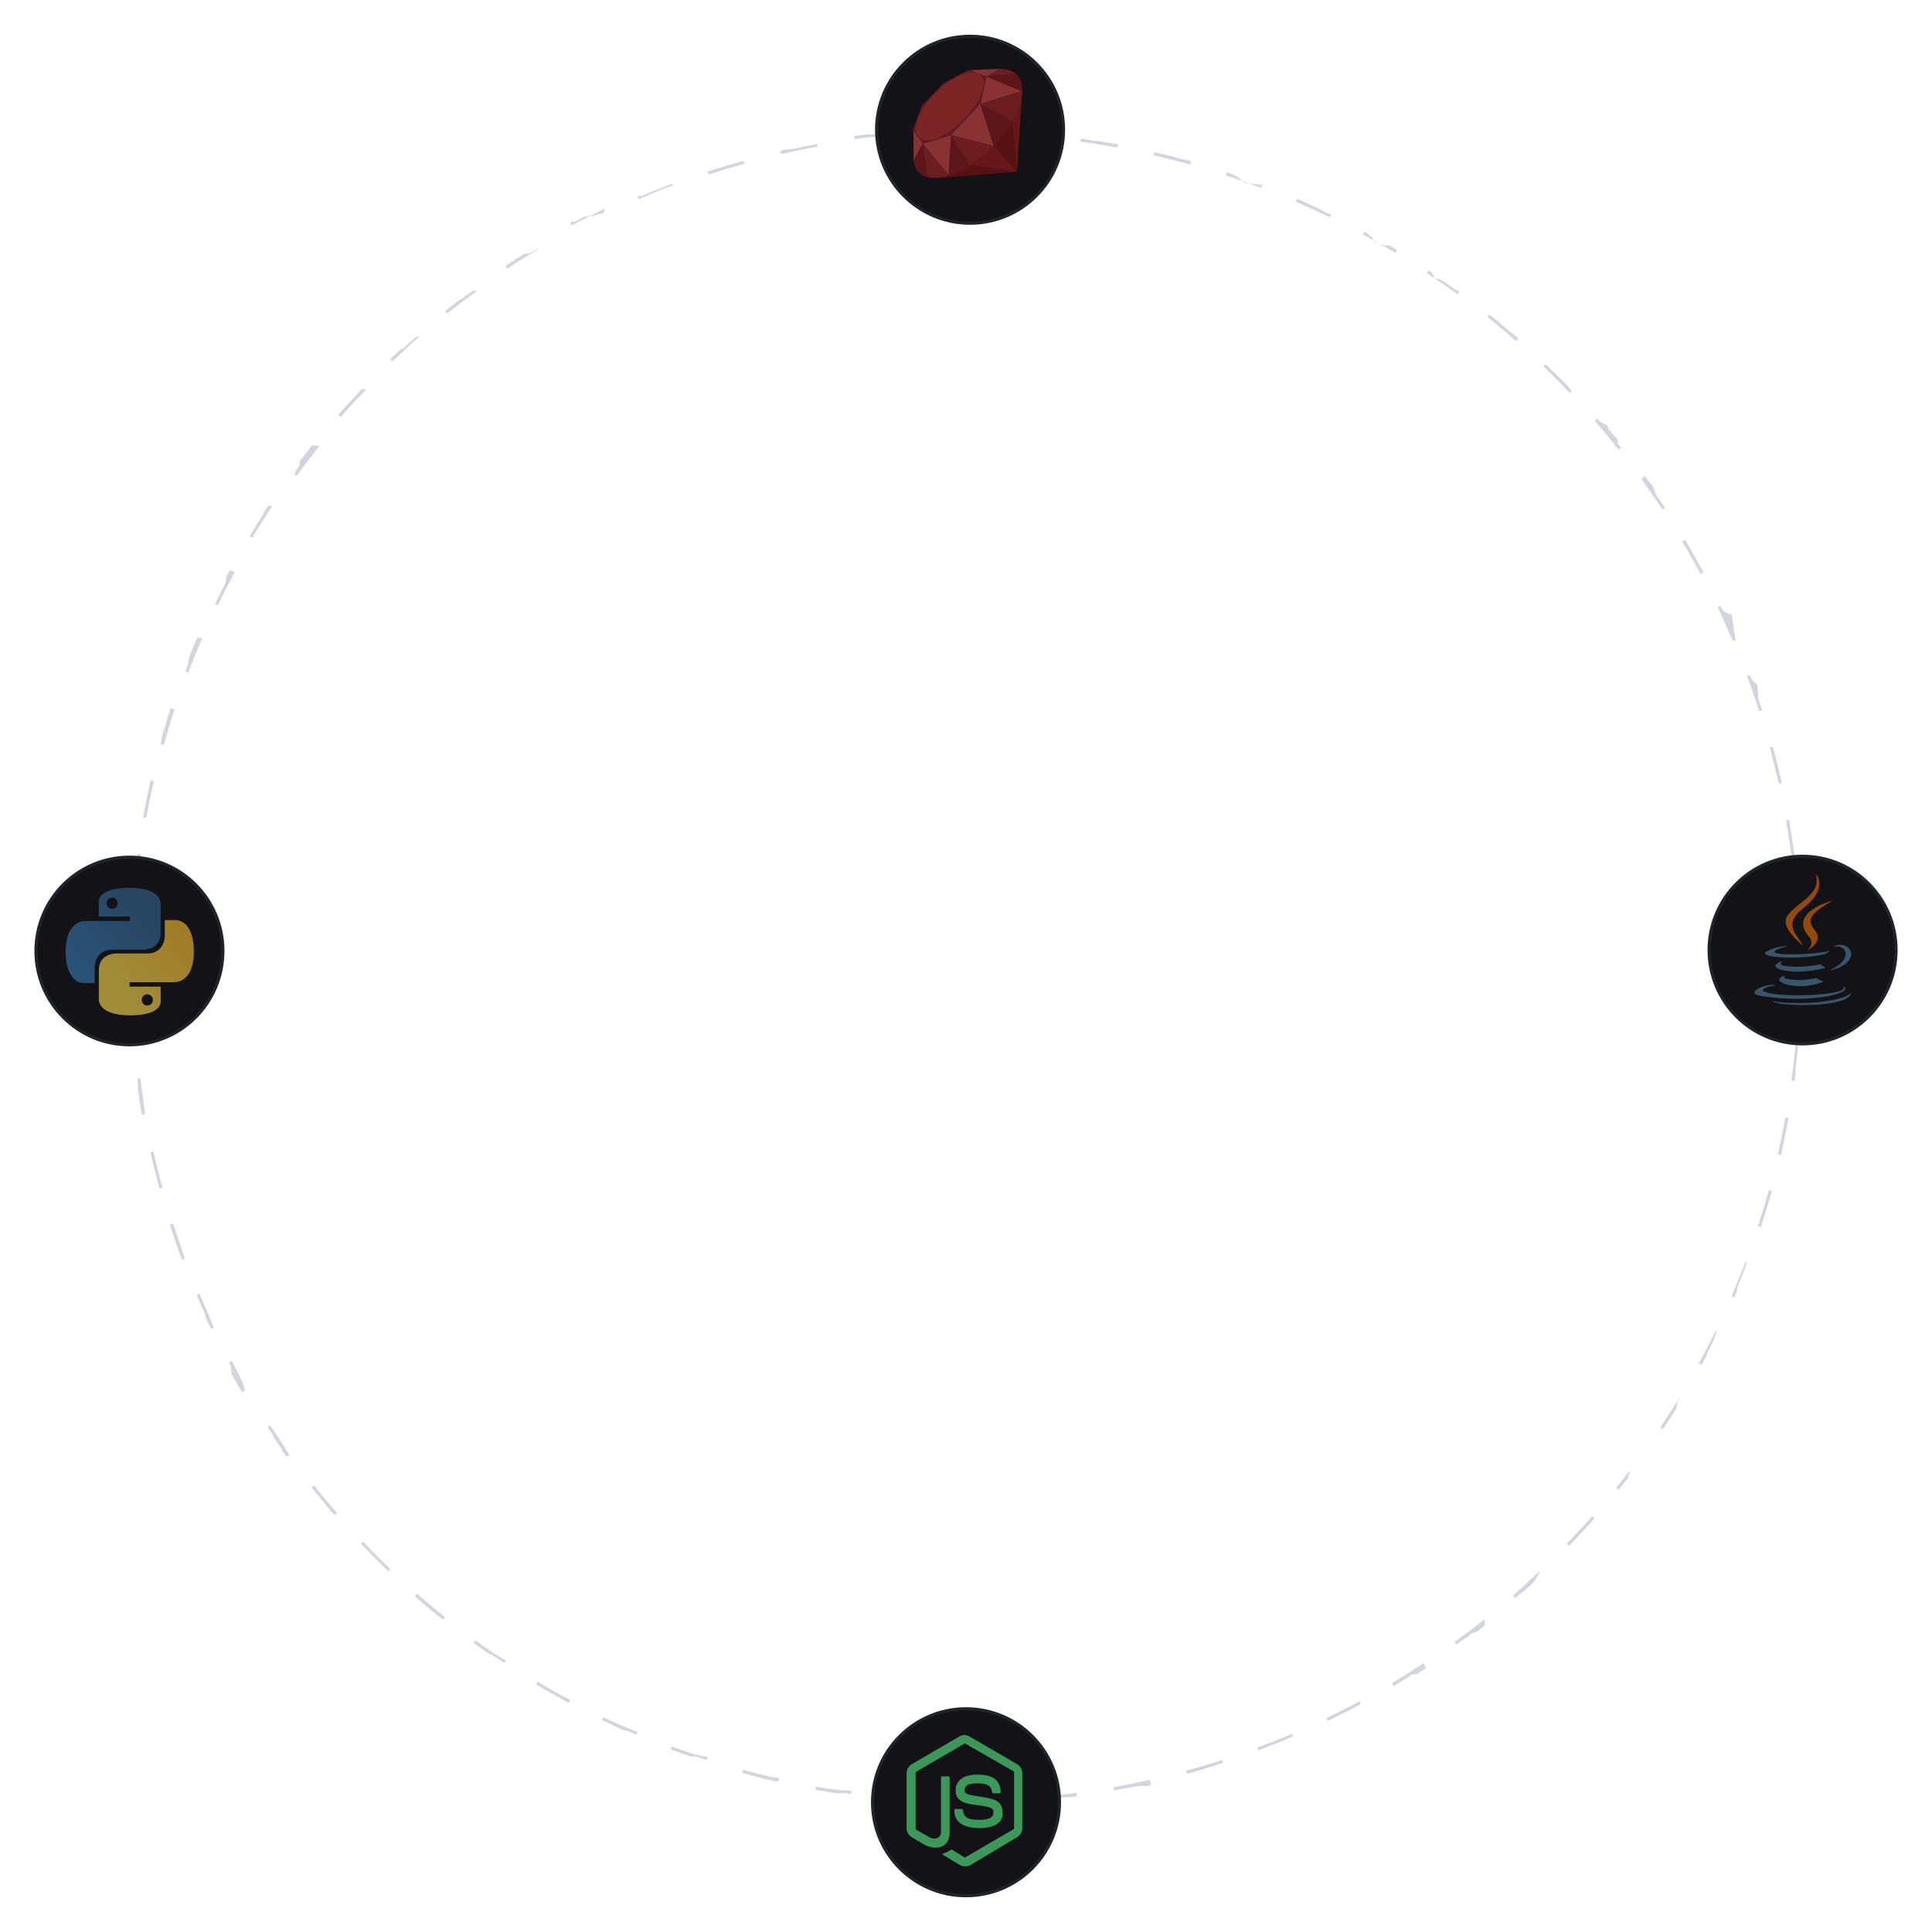 <svg width="618" height="618" viewBox="0 0 618 618" fill="none" xmlns="http://www.w3.org/2000/svg">
<path opacity="0.75" d="M309 41.8H299.6C298.9 41.8 298.2 41.9 297.6 41.9V42.9C301.6 42.7 305.6 42.6 309.6 42.6V41.8H309V41.8ZM285 42.9C284.6 42.9 284.3 43 283.9 43H277.2C275.9 43.2 274.6 43.3 273.3 43.5L273.4 44.5C277.3 44 281.3 43.5 285.3 43.2L285 42.9V42.9ZM261.3 46.1C258.7 46.6 256.2 47.1 253.6 47.6H253.3C253.2 47.6 253 47.7 252.9 47.7H252.5C252.3 47.7 252.1 47.8 251.9 47.8H251.6C250.9 47.9 250.2 48.1 249.6 48.3L249.8 49.3C253.7 48.4 257.6 47.6 261.5 46.9L261.3 46.1V46.1ZM237.9 51.4C234.1 52.5 230.2 53.6 226.5 54.8H226.4L226.7 55.8C230.5 54.6 234.3 53.4 238.2 52.4L237.9 51.4ZM215 58.8C212 59.9 208.9 61.1 205.9 62.4C205.7 62.5 205.4 62.6 205.2 62.7H204.5C204.4 62.7 204.4 62.8 204.3 62.8H203.9L204.3 63.7C207.9 62.1 211.7 60.6 215.4 59.2L215 58.8V58.8ZM193 68.2C193 68.2 192.9 68.3 193 68.2C192.9 68.2 192.9 68.2 192.9 68.3H192.4C192.2 68.4 192.1 68.4 191.9 68.5H191.3C191.1 68.6 190.8 68.7 190.6 68.9H190C189.9 69 189.8 69 189.6 69.1H188C187.9 69.2 187.7 69.2 187.6 69.3H187C186 69.8 185 70.3 184 70.9H183.5C183.4 70.9 183.4 71 183.3 71H182.7C182.6 71.1 182.5 71.1 182.4 71.2L182.9 72.1C186.4 70.2 190 68.4 193.5 66.7L193 68.2ZM171.9 79.6C171 80.1 170.2 80.6 169.3 81.1H168.5C168.4 81.1 168.4 81.2 168.3 81.2H167.7C167.7 81.2 167.6 81.2 167.6 81.3C165.6 82.5 163.6 83.8 161.7 85.1L162.3 85.9C165.6 83.7 169 81.6 172.4 79.5L171.9 79.6V79.6ZM151.8 92.8C151.6 93 151.4 93.1 151.1 93.3H150.8L150.7 93.4C149.7 94.1 148.7 94.9 147.7 95.6C147.7 95.6 147.6 95.6 147.6 95.7L147.5 95.8L147.4 95.9H147C145.4 97.1 143.9 98.3 142.4 99.5L143 100.3C146.1 97.8 149.3 95.4 152.5 93.1L151.8 92.8V92.8ZM133.1 107.8C131.7 109 130.3 110.2 129 111.5L128.9 111.6H128.3L128.2 111.7L128.1 111.8C127 112.8 125.9 113.9 124.8 114.9L125.5 115.6C128.4 112.9 131.3 110.1 134.3 107.5L133.1 107.8V107.8ZM115.7 124.4C115.6 124.5 115.6 124.5 115.7 124.4C115.6 124.5 115.6 124.5 115.6 124.6L108.7 132.1C108.7 132.2 108.6 132.2 108.6 132.2C108.5 132.4 108.3 132.5 108.2 132.7L109 133.4C111.6 130.4 114.3 127.4 117.1 124.6L115.7 124.4V124.4ZM99.9 142.4C98.6 144 97.4 145.6 96.1 147.2L96 147.3L95.9 147.4L95.8 147.5V148.9C95.7 149.1 95.5 149.2 95.4 149.4L95.3 149.5V149.7L95.2 149.8L95.1 149.9C94.9 150.1 94.7 150.4 94.6 150.6V150.9C94.4 151.1 94.3 151.4 94.1 151.6L94.9 152.2C97.2 149 99.7 145.8 102.2 142.7L99.9 142.4V142.4ZM85.8 161.8L84.6 163.6C84.5 163.7 84.5 163.8 84.4 163.9C84.4 163.9 84.4 164 84.3 164V164.3L79.8 171.5L80.7 172C82.7 168.6 84.9 165.2 87.1 161.9L85.8 161.8V161.8ZM73.5 182.4C73.1 183.2 72.7 183.9 72.3 184.7V185.5C72.3 185.5 72.3 185.6 72.2 185.6V186.4C71 188.7 69.9 190.9 68.8 193.2L69.7 193.6C71.4 190 73.3 186.4 75.1 183L73.5 182.4V182.4ZM63 204C63 204 63 204.1 63 204V204.2C62.1 206.2 61.3 208.2 60.5 210.2V210.5C60.4 210.6 60.4 210.8 60.4 210.9V211.4C60.3 211.5 60.3 211.7 60.2 211.8V212.3C59.9 213.1 59.6 213.9 59.3 214.8L60.2 215.2C61.6 211.5 63.1 207.8 64.7 204.1L63 204ZM54.6 226.5C53.5 229.7 52.6 233 51.6 236.3V237.4C51.5 237.6 51.5 237.8 51.4 238L52.4 238.3C53.5 234.5 54.6 230.6 55.8 226.9L54.6 226.5V226.5ZM48.2 249.6C47.3 253.5 46.5 257.4 45.8 261.4L46.8 261.6C47.5 257.7 48.3 253.8 49.2 249.9L48.2 249.6V249.6ZM43.9 273.2C43.8 274.2 43.6 275.2 43.5 276.3V277.5C43.5 277.7 43.5 277.9 43.4 278V278.2C43.4 278.4 43.3 278.7 43.3 278.9C43.3 279.1 43.3 279.3 43.2 279.5V281.6C43.1 282.8 43 283.9 42.9 285.1L43.9 285.2C44.3 281.2 44.7 277.2 45.2 273.3L43.9 273.2V273.2ZM41.8 297.1C41.7 300 41.6 303 41.5 305.9V309.1H42.5C42.5 305.1 42.6 301.1 42.8 297.1H41.8ZM42.8 321.1H41.8C41.8 321.6 41.8 322.1 41.9 322.5V326.3C42 328.5 42.2 330.7 42.4 332.9L43.4 332.8C43.2 329 43 325 42.8 321.1ZM44.9 344.9L43.9 345C44 345.6 44.1 346.1 44.1 346.7V348.5C44.5 351.2 44.9 353.9 45.4 356.6L46.4 356.4C46 352.8 45.4 348.8 44.9 344.9V344.9ZM49.1 368.4L48.1 368.6C49 372.5 50 376.4 51 380.2L52 379.9C50.9 376.2 50 372.3 49.1 368.4ZM55.4 391.4L54.4 391.7V392C55.6 395.7 56.9 399.4 58.2 403L59.1 402.6C58 399 56.6 395.2 55.4 391.4V391.4ZM63.8 413.8L62.9 414.2C63.8 416.3 64.7 418.5 65.7 420.6V421.3C65.8 421.4 65.8 421.6 65.9 421.7V421.8C66.4 422.9 66.9 424 67.5 425.1L68.4 424.7C67 421.1 65.4 417.5 63.8 413.8ZM74.2 435.4L73.3 435.9C73.4 436.2 73.6 436.4 73.7 436.7V437.1C73.8 437.2 73.8 437.3 73.9 437.5V438.3C73.9 438.4 74 438.4 74 438.5V439.4C75.1 441.4 76.3 443.4 77.4 445.3L78.3 444.8C78 442.4 76 438.9 74.2 435.4V435.4ZM86.4 455.9L85.6 456.5C86.2 457.4 86.8 458.3 87.4 459.1V459.6L87.5 459.7C88.4 461 89.2 462.2 90.1 463.5C90.1 463.5 90.1 463.6 90.2 463.6V464C90.7 464.7 91.2 465.4 91.7 466L92.5 465.4C90.9 462.5 88.6 459.2 86.4 455.9V455.9ZM100.5 475.2L99.7 475.8C101.3 477.8 103 479.9 104.7 481.9C104.9 482.1 105 482.3 105.2 482.4L105.3 482.5L105.4 482.6V482.8C105.9 483.4 106.5 484.1 107 484.7L107.8 484C105.5 481.4 102.9 478.3 100.5 475.2V475.2ZM116.2 493.2L115.5 493.9L115.6 494L115.7 494.1L115.8 494.2L115.9 494.3L116 494.4L116.1 494.5L116.2 494.6L116.3 494.7L116.4 494.8L116.5 494.9C119 497.5 121.6 500.1 124.2 502.6L124.9 501.9C121.8 499 118.9 496.1 116.2 493.2V493.2ZM133.4 509.8L132.7 510.6C135.1 512.7 137.5 514.8 140 516.8L140.1 516.9L140.2 517H140.4C140.8 517.4 141.3 517.7 141.7 518.1L142.3 517.3C139.5 515 136.4 512.4 133.4 509.8V509.8ZM152.1 524.7L151.5 525.5C153.2 526.8 155 528 156.7 529.2H157.2C158.5 530.1 159.9 531 161.2 531.9L161.8 531.1C158.6 529.4 155.3 527.1 152.1 524.7V524.7ZM172 537.9L171.5 538.8C174.9 540.9 178.4 542.8 181.9 544.7L182.4 543.8C178.9 542 175.4 540 172 537.9ZM193 549.3L192.6 550.2C195 551.4 197.4 552.5 199.8 553.6H200.5C200.7 553.7 200.8 553.7 201 553.8C201.9 554.2 202.7 554.5 203.6 554.9L204 554C200.3 552.7 196.6 551 193 549.3V549.3ZM215 558.7L214.6 559.6C216.5 560.3 218.4 561 220.4 561.7H220.7C220.9 561.8 221 561.8 221.2 561.9H222.8C223.9 562.3 224.9 562.6 226 563L226.3 562C222.5 561.5 218.7 560.1 215 558.7V558.7ZM237.7 566.1L237.4 567.1C240.7 568 244 568.9 247.4 569.7H247.7C247.9 569.7 248.1 569.8 248.2 569.8H249L249.2 568.8C245.4 568.2 241.5 567.2 237.7 566.1ZM261 571.5L260.8 572.5C262.7 572.8 264.6 573.2 266.5 573.5H266.8C266.9 573.5 267.1 573.5 267.2 573.6H270.5C271.1 573.7 271.6 573.8 272.2 573.8L272.3 572.8C268.9 572.8 264.9 572.2 261 571.5V571.5ZM284.7 574.7L284.6 575.7C286.3 575.9 288 576 289.7 576.1H291.4C293.1 576.2 294.8 576.3 296.6 576.4V575.4C292.7 575.3 288.7 575.1 284.7 574.7V574.7ZM320.5 575.5C316.7 575.7 312.8 575.7 309 575.7H308.6V576.7H312.7C315.3 576.7 317.9 576.6 320.6 576.5L320.5 575.5ZM344.4 573.5C340.5 574 336.5 574.5 332.5 574.8L332.6 575.8C335.5 575.5 338.4 575.2 341.2 574.9H342.3C342.4 574.9 342.6 574.9 342.7 574.8H342.8C343.3 574.7 343.8 574.7 344.4 574.6V573.5V573.5ZM367.9 569.3C364 570.2 360.1 571 356.2 571.7L356.4 572.7C358.7 572.3 360.9 571.9 363.2 571.4H363.4C363.6 571.4 363.8 571.3 364 571.3H367.1C367.3 571.3 367.4 571.2 367.6 571.2H367.8C367.9 571.2 368 571.2 368.1 571.1L367.9 569.3V569.3ZM390.9 563C387.1 564.2 383.3 565.4 379.4 566.4L379.7 567.4C383.5 566.4 387.3 565.2 391 564H391.1L390.9 563V563ZM413.3 554.6C409.6 556.2 405.9 557.6 402.2 559L402.5 559.9C406.3 558.5 410 557 413.6 555.4L413.3 554.6ZM434.9 544.2C431.4 546.1 427.8 547.9 424.2 549.6L424.6 550.5C428.2 548.8 431.8 547 435.3 545.1L434.9 544.2ZM455.4 532C452.1 534.2 448.7 536.3 445.3 538.4L445.8 539.3C447.8 538.1 449.8 536.9 451.8 535.6H452.6C452.7 535.6 452.7 535.5 452.8 535.5H453.2C453.2 535.5 453.3 535.5 453.3 535.4C454.2 534.8 455.2 534.2 456.1 533.6L455.4 532V532ZM474.8 518C471.7 520.5 468.5 522.9 465.3 525.2L465.9 526C466.8 525.3 467.8 524.6 468.7 524H469C469.2 523.9 469.3 523.8 469.5 523.6L469.6 523.5L469.7 523.4L469.8 523.3L469.9 523.2L470 523.1L470.1 523L470.2 522.9C470.4 522.8 470.6 522.6 470.8 522.5L470.9 522.4L471 522.3L471.1 522.2H471.7L471.8 522.1C471.9 522.1 471.9 522 472 522H472.4C473.3 521.3 474.2 520.6 475 519.9L474.8 518V518ZM492.8 502.3C489.9 505 487 507.7 484 510.4L484.7 511.2C485 511 485.3 510.7 485.5 510.5L485.6 510.4L485.7 510.3L485.8 510.2L485.9 510.1L486 510C486.1 509.9 486.3 509.8 486.4 509.6H486.6L486.7 509.5H486.8L486.9 509.4L487 509.3H487.1L487.2 509.2L487.3 509.1L487.4 509C487.6 508.9 487.7 508.7 487.9 508.6L488 508.5L488.1 508.4L488.2 508.3C489.1 507.5 489.9 506.7 490.8 505.9L492.8 502.3V502.3ZM509.3 485C506.7 488 504 490.9 501.2 493.8L501.9 494.5C504.7 491.6 507.4 488.7 510 485.7L509.3 485ZM524.3 466.4C522 469.6 519.5 472.8 517 475.9L517.8 476.5C518.7 475.3 519.7 474.2 520.6 473L520.7 472.9L520.8 472.8V472.2C520.9 472.1 521 472 521.1 471.8V471.5L521.2 471.4C521.2 471.3 521.3 471.3 521.3 471.2V470.4L521.4 470.3C521.4 470.3 521.4 470.2 521.5 470.2C522.3 469.1 523.1 468.1 523.9 467L524.3 466.4V466.4ZM537.5 446.5C535.5 449.9 533.3 453.3 531.1 456.6L531.9 457.2C533.4 455 534.8 452.7 536.3 450.4V449.7C536.4 449.6 536.4 449.5 536.5 449.4V448.1C536.5 448 536.6 448 536.6 447.9V447.7L537.5 446.5V446.5ZM548.9 425.5C547.2 429.1 545.3 432.6 543.4 436.1L544.3 436.6C544.9 435.6 545.4 434.5 546 433.5V433C546.9 431.4 547.7 429.7 548.5 428V427.4C548.7 427 548.9 426.7 549 426.3L548.9 425.5V425.5ZM558.4 403.5C557 407.2 555.5 410.9 553.9 414.6L554.8 415C555.1 414.4 555.3 413.7 555.6 413.1V412.5C555.6 412.4 555.7 412.4 555.7 412.3V411.9C555.8 411.7 555.8 411.6 555.9 411.4C556.9 409 557.8 406.6 558.7 404.2L558.4 403.5V403.5ZM565.8 380.8C564.7 384.6 563.6 388.5 562.3 392.2L563.3 392.5C564.5 388.7 565.7 384.9 566.8 381L565.8 380.8ZM571.1 357.5C570.4 361.4 569.6 365.3 568.7 369.2L569.7 369.4C570.6 365.5 571.4 361.6 572.1 357.6L571.1 357.5V357.5ZM574.4 333.8C574 337.8 573.6 341.8 573 345.7L574 345.8C574.1 345 574.2 344.2 574.3 343.5V342.4C574.6 339.6 575 336.8 575.2 333.9L574.4 333.8V333.8ZM575.5 309.9C575.5 313.9 575.4 317.9 575.2 321.9H576.2C576.2 320.9 576.3 319.9 576.3 318.9V317.3C576.4 315.4 576.4 313.5 576.4 311.6V309.9H575.5V309.9ZM575.5 286L574.5 286.1C574.8 290 575.1 294.1 575.3 298H576.3C576.2 296.7 576.2 295.4 576.1 294.1V292.3C575.8 290.1 575.7 288 575.5 286V286ZM572.3 262.2L571.3 262.4C572 266.3 572.6 270.3 573.1 274.2L574.1 274.1C573.6 270.6 573.1 267.2 572.5 263.7V263.3C572.5 263.2 572.5 263.1 572.4 263V262.3L572.3 262.2C572.4 262.2 572.4 262.2 572.3 262.2V262.2ZM567.1 238.8L566.1 239.1C567.1 242.9 568.1 246.8 569 250.7L570 250.5C569.1 246.5 568.1 242.6 567.1 238.8V238.8ZM559.7 215.9L558.8 216.2C560.2 219.9 561.5 223.7 562.7 227.5L563.7 227.2C563.4 226.1 563 225.1 562.6 224V223.8C562.5 223.6 562.4 223.3 562.4 223.1V222.4C562.4 222.3 562.3 222.2 562.3 222.2V220.4C562.3 220.3 562.3 220.3 562.2 220.2V219.5C562.1 219.3 562 219.1 562 218.8C560.5 217.9 560.1 216.9 559.7 215.9V215.9ZM550.3 193.8L549.4 194.2C551.1 197.8 552.8 201.4 554.3 205.1L555.2 204.7V204.4C555.1 204.3 555.1 204.2 555 204V203.4C554.9 203.2 554.8 203 554.8 202.8V202.1C554.7 201.9 554.6 201.7 554.6 201.5V200.9C554.5 200.7 554.5 200.6 554.4 200.4V199.6C554.4 199.5 554.3 199.4 554.3 199.3V198.8C554.3 198.7 554.2 198.7 554.2 198.6V197.7C554.1 197.5 554 197.4 554 197.2V196.9C554 196.8 553.9 196.8 553.9 196.7C551.3 195.9 550.8 194.9 550.3 193.8V193.8ZM539 172.7L538.1 173.2C540.1 176.6 542.1 180.1 544 183.6L544.9 183.1C543 179.6 541.1 176.1 539 172.7ZM525.8 152.6L525 153.2C527.3 156.4 529.6 159.7 531.8 163L532.6 162.5C531.8 161.2 530.9 159.9 530 158.7L529.9 158.6V158.4L529.8 158.3C529.8 158.3 529.8 158.2 529.7 158.2C529.6 158 529.5 157.9 529.4 157.7L529.3 157.6V156.9C529.2 156.7 529.1 156.6 529 156.4L528.9 156.3V155.8L528.8 155.7C528.8 155.7 528.8 155.6 528.7 155.6C528.6 155.4 528.5 155.3 528.4 155.1C528.4 155.1 528.4 155 528.3 155C528.3 155 528.3 154.9 528.2 154.9L528.1 154.8L528 154.7C528 154.7 528 154.6 527.9 154.6C527.9 154.6 527.9 154.5 527.8 154.5C527.6 154.3 527.5 154.1 527.3 153.8C527.3 153.8 527.3 153.7 527.2 153.7C527.2 153.7 527.2 153.6 527.1 153.6L527 153.5C527 153.5 527 153.4 526.9 153.4C526.9 153.3 526.8 153.3 526.8 153.2C526.6 153 526.5 152.8 526.3 152.5L526.2 152.4L526.1 152.3L526 152.2L525.9 152.1L525.8 152C525.9 152.8 525.9 152.7 525.8 152.6C525.9 152.7 525.9 152.7 525.8 152.6C525.8 152.7 525.8 152.7 525.8 152.6C525.8 152.7 525.8 152.7 525.8 152.6V152.6ZM510.9 133.9L510.1 134.6C512.7 137.6 515.3 140.7 517.7 143.8L518.5 143.2C518.2 142.8 517.9 142.5 517.6 142.1L517.5 142V141.1L517.4 141V140.5L517.3 140.4C517.2 140.3 517.1 140.1 517 140L516.9 139.9L516.8 139.8L516.7 139.7L516.6 139.6L516.5 139.5L516.4 139.4L516.3 139.3L516.2 139.2L516.1 139.1C516 138.9 515.8 138.8 515.7 138.6L515.6 138.5L515.5 138.4L515.4 138.3L515.3 138.2L515.2 138.1L515.1 138L515 137.9L514.9 137.8C514.8 137.7 514.7 137.5 514.6 137.4L514.5 137.3L514.4 137.2V136.7C514.4 136.7 514.4 136.6 514.3 136.6V136.1L514.2 136C512.1 135.3 511.5 134.6 510.9 133.9V133.9ZM494.4 116.5L493.7 117.2C496.6 119.9 499.4 122.8 502.1 125.7L502.8 125C502.5 124.6 502.1 124.3 501.8 123.9V123.8L501.7 123.7L501.6 123.6C500.6 122.6 499.7 121.6 498.7 120.7L498.6 120.6L498.5 120.5L498.4 120.4L498.3 120.3L498.2 120.2L498.1 120.1L498 120L497.9 119.9L497.8 119.8L497.7 119.7C496.3 118.4 495.4 117.4 494.4 116.5V116.5ZM476.4 100.6L475.8 101.4C478.9 103.9 482 106.5 485 109.1L485.7 108.3C485.2 107.8 484.6 107.4 484.1 106.9H484L483.9 106.8L483.8 106.7C481.1 104.5 478.8 102.6 476.4 100.6V100.6ZM457 86.5L456.4 87.3C459.7 89.5 463 91.8 466.2 94.1L466.8 93.3C466.6 93.1 466.3 93 466.1 92.8H465.7C464.4 91.9 463.1 90.9 461.8 90L461.7 89.9L461.6 89.8H461.3L461.2 89.7C461 89.6 460.8 89.5 460.7 89.3H459.8C459.6 89.2 459.5 89.1 459.3 89H458.8C458.4 87.4 457.7 86.9 457 86.5V86.5ZM436.4 74.1L436 75C439.5 76.9 443 78.9 446.4 80.9L446.9 80L444.5 78.5H442.8L442.2 78.2H441.7C441.4 78 441.1 77.9 440.8 77.7H440.6C440.2 77.5 439.8 77.3 439.5 77.1C438.6 75.3 437.5 74.7 436.4 74.1V74.1ZM414.9 63.6L414.5 64.5C418.1 66.1 421.8 67.7 425.4 69.5L425.8 68.6C425.7 68.5 425.6 68.5 425.5 68.4H424.9C421.5 66.5 418.2 65 414.9 63.6V63.6ZM392.4 55.1L392.1 56.1C395.9 57.3 399.7 58.7 403.4 60.1L403.8 59.2C403.7 59.2 403.7 59.2 403.6 59.1H402.8C402.7 59.1 402.7 59.1 402.6 59H402.2C402.1 59 402.1 59 402 58.9H401.1C401 58.9 401 58.9 400.9 58.8H400.1C400 58.8 399.8 58.7 399.7 58.7H399.1C398.9 58.6 398.7 58.5 398.4 58.5H398.1C396 56.3 394.2 55.7 392.4 55.1V55.1ZM369.3 48.7L369.1 49.7C373 50.6 376.9 51.6 380.7 52.6L381 51.6C380.3 51.4 379.6 51.2 378.8 51H378.3C378.2 51 378 50.9 377.9 50.9C375 50 372.2 49.3 369.3 48.7V48.7ZM345.7 44.3L345.6 45.3C349.5 45.8 353.5 46.5 357.4 47.2L357.6 46.2C355.2 45.8 352.7 45.3 350.3 45H349.2C348 44.6 346.8 44.5 345.7 44.3V44.3ZM321.8 42.1V43.1C325.8 43.3 329.8 43.6 333.7 43.9L333.8 42.9C330 42.6 326.2 42.3 322.3 42.1H321.8ZM309 41.8V42.8H309.8V41.8H309C309 41.8 309.1 41.8 309 41.8Z" fill="#C5C5D3"/>
<path d="M41.4 334.2C57.913 334.2 71.3 320.769 71.3 304.2C71.3 287.631 57.913 274.2 41.4 274.2C24.887 274.2 11.5 287.631 11.5 304.2C11.5 320.769 24.887 334.2 41.4 334.2Z" fill="#131217"/>
<path d="M41.4 334.2C57.913 334.2 71.3 320.769 71.3 304.2C71.3 287.631 57.913 274.2 41.4 274.2C24.887 274.2 11.5 287.631 11.5 304.2C11.5 320.769 24.887 334.2 41.4 334.2Z" stroke="#202327" stroke-miterlimit="10"/>
<path d="M309 606.4C325.513 606.4 338.9 593.013 338.9 576.5C338.9 559.987 325.513 546.6 309 546.6C292.487 546.6 279.1 559.987 279.1 576.5C279.1 593.013 292.487 606.4 309 606.4Z" fill="#131217"/>
<path d="M309 606.4C325.513 606.4 338.9 593.013 338.9 576.5C338.9 559.987 325.513 546.6 309 546.6C292.487 546.6 279.1 559.987 279.1 576.5C279.1 593.013 292.487 606.4 309 606.4Z" stroke="#202327" stroke-miterlimit="10"/>
<path d="M310.3 71.4C326.813 71.4 340.2 58.013 340.2 41.5C340.2 24.987 326.813 11.6 310.3 11.6C293.787 11.6 280.4 24.987 280.4 41.5C280.4 58.013 293.787 71.4 310.3 71.4Z" fill="#131217"/>
<path d="M310.3 71.4C326.813 71.4 340.2 58.013 340.2 41.5C340.2 24.987 326.813 11.6 310.3 11.6C293.787 11.6 280.4 24.987 280.4 41.5C280.4 58.013 293.787 71.4 310.3 71.4Z" stroke="#202327" stroke-miterlimit="10"/>
<path d="M576.6 333.9C593.113 333.9 606.5 320.469 606.5 303.9C606.5 287.331 593.113 273.9 576.6 273.9C560.087 273.9 546.7 287.331 546.7 303.9C546.7 320.469 560.087 333.9 576.6 333.9Z" fill="#131217"/>
<path d="M576.6 333.9C593.113 333.9 606.5 320.469 606.5 303.9C606.5 287.331 593.113 273.9 576.6 273.9C560.087 273.9 546.7 287.331 546.7 303.9C546.7 320.469 560.087 333.9 576.6 333.9Z" stroke="#202327" stroke-miterlimit="10"/>
<path opacity="0.6" d="M41.351 284C30.944 284 31.594 288.513 31.594 288.513L31.605 293.19H41.537V294.594H27.659C27.659 294.594 21 293.839 21 304.34C21 314.843 26.814 314.471 26.814 314.471H30.282V309.597C30.282 309.597 30.096 303.782 36.004 303.782H45.855C45.855 303.782 51.389 303.873 51.389 298.434V289.443C51.389 289.443 52.23 284 41.351 284ZM35.876 287.144C36.862 287.143 37.663 287.944 37.663 288.931C37.663 289.918 36.862 290.72 35.876 290.718C34.889 290.72 34.088 289.918 34.09 288.931C34.088 287.944 34.889 287.143 35.876 287.144Z" fill="url(#paint0_linear_62_83)"/>
<path opacity="0.6" d="M41.649 324.785C52.055 324.785 51.407 320.272 51.407 320.272L51.395 315.597H41.461V314.193H55.339C55.339 314.193 62 314.948 62 304.445C62 293.944 56.187 294.316 56.187 294.316H52.718V299.19C52.718 299.19 52.904 305.003 46.997 305.003H37.147C37.147 305.003 31.611 304.912 31.611 310.352V319.345C31.611 319.345 30.771 324.785 41.649 324.785ZM47.125 321.642C46.137 321.642 45.337 320.843 45.337 319.856C45.337 318.868 46.137 318.067 47.125 318.069C48.111 318.067 48.912 318.867 48.911 319.856C48.912 320.843 48.111 321.642 47.125 321.642Z" fill="url(#paint1_linear_62_83)"/>
<path opacity="0.6" d="M308.706 597C308.156 597 307.606 596.859 307.056 596.583L301.966 593.522C301.141 593.105 301.553 592.967 301.828 592.827C302.929 592.41 303.066 592.41 304.167 591.715C304.305 591.576 304.442 591.715 304.579 591.715L308.431 594.079C308.568 594.218 308.844 594.218 308.844 594.079L324.111 585.179C324.25 585.041 324.386 584.901 324.386 584.761V566.96C324.386 566.821 324.25 566.542 324.111 566.542L308.844 557.781C308.706 557.643 308.431 557.643 308.431 557.781L293.164 566.682C293.025 566.821 292.889 566.96 292.889 567.099V584.901C292.889 585.041 293.025 585.318 293.164 585.318L297.29 587.681C299.491 588.795 301.003 587.543 301.003 586.152V568.628C301.003 568.35 301.141 568.211 301.416 568.211H303.343C303.616 568.211 303.754 568.35 303.754 568.628V586.152C303.754 589.211 302.104 591.02 299.215 591.02C298.389 591.02 297.702 591.02 295.639 590.047L291.651 587.681C290.687 587.126 290 586.013 290 584.901V567.099C290 565.987 290.687 564.873 291.651 564.317L306.918 555.418C307.88 554.861 309.119 554.861 310.082 555.418L325.349 564.317C326.311 564.873 327 565.987 327 567.099V584.901C327 586.013 326.311 587.126 325.349 587.681L310.219 596.722C309.806 596.859 309.257 597 308.706 597ZM313.383 584.761C306.642 584.761 305.268 581.701 305.268 579.059C305.268 578.781 305.405 578.642 305.68 578.642H307.606C307.88 578.642 308.018 578.781 308.018 579.059C308.294 581.146 309.257 582.119 313.245 582.119C316.409 582.119 317.784 581.424 317.784 579.615C317.784 578.642 317.371 577.945 312.419 577.392C308.294 576.973 305.68 576 305.68 572.662C305.68 569.463 308.294 567.656 312.557 567.656C317.509 567.656 319.848 569.324 320.122 573.079C320.122 573.219 320.122 573.358 319.984 573.497C319.848 573.636 319.848 573.636 319.71 573.636H317.784C317.646 573.636 317.371 573.497 317.371 573.219C316.958 571.132 315.72 570.436 312.557 570.436C308.98 570.436 308.568 571.689 308.568 572.662C308.568 573.774 309.119 574.052 313.795 574.748C318.472 575.443 320.671 576.278 320.671 579.615C321.085 582.815 318.335 584.761 313.383 584.761Z" fill="#57F287"/>
<g opacity="0.6">
<path d="M571.169 311.989C571.169 311.989 569.565 312.922 572.31 313.237C575.634 313.616 577.333 313.562 580.997 312.869C580.997 312.869 581.961 313.472 583.306 313.996C575.093 317.516 564.717 313.792 571.169 311.989ZM570.165 307.396C570.165 307.396 568.367 308.727 571.113 309.011C574.665 309.377 577.469 309.407 582.323 308.473C582.323 308.473 582.994 309.153 584.049 309.525C574.119 312.429 563.058 309.754 570.165 307.396Z" fill="#5382A1"/>
<path d="M578.626 299.603C580.65 301.933 578.094 304.03 578.094 304.03C578.094 304.03 583.233 301.377 580.873 298.055C578.669 294.958 576.978 293.418 586.129 288.111C586.129 288.111 571.766 291.699 578.626 299.603" fill="#E76F00"/>
<path d="M589.489 315.387C589.489 315.387 590.675 316.364 588.182 317.121C583.441 318.557 568.45 318.991 564.285 317.178C562.788 316.527 565.596 315.623 566.479 315.433C567.4 315.234 567.926 315.271 567.926 315.271C566.261 314.098 557.165 317.574 563.306 318.569C580.052 321.285 593.832 317.346 589.489 315.387ZM571.939 302.636C571.939 302.636 564.314 304.447 569.239 305.105C571.319 305.383 575.464 305.321 579.326 304.997C582.481 304.731 585.65 304.165 585.65 304.165C585.65 304.165 584.537 304.641 583.732 305.191C575.989 307.228 561.03 306.28 565.336 304.197C568.978 302.436 571.939 302.636 571.939 302.636M585.619 310.282C593.49 306.192 589.851 302.261 587.31 302.791C586.688 302.92 586.41 303.032 586.41 303.032C586.41 303.032 586.641 302.67 587.083 302.514C592.108 300.747 595.973 307.725 585.46 310.488C585.46 310.489 585.582 310.38 585.619 310.282Z" fill="#5382A1"/>
<path d="M580.873 279.542C580.873 279.542 585.232 283.903 576.738 290.609C569.926 295.988 575.185 299.055 576.735 302.56C572.759 298.972 569.841 295.814 571.799 292.875C574.672 288.561 582.632 286.469 580.873 279.542" fill="#E76F00"/>
<path d="M572.713 321.366C580.269 321.85 591.872 321.098 592.146 317.523C592.146 317.523 591.618 318.878 585.902 319.955C579.453 321.168 571.499 321.027 566.781 320.249C566.781 320.249 567.747 321.048 572.713 321.366" fill="#5382A1"/>
</g>
<g opacity="0.5">
<path d="M327 29.147L325.293 54.97L299.143 57L315.128 48.993L327 29.147Z" fill="#9B0F0F"/>
<path d="M317.833 46.685L325.205 54.916L309.841 52.661L317.833 46.685Z" fill="#B71B1B"/>
<path d="M326.946 29.233L325.239 55.057L323.92 38.819L326.946 29.233Z" fill="#B71B1B"/>
<path d="M315.568 24.318L326.974 29.167L313.628 33.227L315.568 24.318Z" fill="#FF5252"/>
<path d="M313.284 32.298L317.939 46.732L303.274 43.011L313.284 32.298Z" fill="#FF5252"/>
<path d="M304.281 43.183L303.427 56.038L295.125 46.002L304.281 43.183Z" fill="#FF5252"/>
<path d="M292.172 41.62L292.249 51.318L295.508 45.341L292.172 41.62Z" fill="#FF5252"/>
<path d="M310.092 22.451L320.024 22L315.446 24.481L310.092 22.451Z" fill="#FF5252"/>
<path d="M309.847 22.363L315.589 24.393L313.649 33.189L304.26 43.225L295.181 46.044L292 41.533L294.871 33.865C297.121 31.497 301.544 26.987 301.622 26.761C301.777 26.648 307.209 23.716 309.847 22.363Z" fill="#BB1E31"/>
<path d="M299.521 29.395C294.322 34.583 291.373 41.236 293.934 43.829C296.572 46.423 302.78 43.717 307.978 38.417C313.177 33.117 316.359 26.689 313.72 24.095C311.16 21.614 304.719 24.321 299.521 29.395Z" fill="#E43934"/>
<path d="M326.946 29.212L313.599 33.272L317.867 46.578C322.445 41.842 326.325 36.429 326.946 29.212Z" fill="#C52729"/>
<path d="M304.306 43.27L317.885 46.653C313.617 50.713 309.039 54.321 303.375 56.126L304.306 43.27Z" fill="#C52729"/>
<path d="M303.47 56.119C299.358 57.472 293.306 57.811 292.219 51.27L295.168 45.97L303.47 56.119Z" fill="#C52729"/>
<path d="M319.933 22.026C326.839 22.138 326.917 27.1 326.995 29.242L315.588 24.393L319.933 22.026Z" fill="#C52729"/>
<path d="M304.278 43.27C306.14 46.428 310.02 52.63 310.098 52.742C310.175 52.968 305.83 55.449 303.424 56.013L304.278 43.27Z" fill="#A51819"/>
<path d="M313.576 33.252L323.974 38.664C322.267 41.822 320.172 44.303 317.844 46.671L313.576 33.252Z" fill="#A51819"/>
<path d="M315.565 24.382L324.721 23.593C326.661 25.059 326.817 26.976 326.739 29.118C322.937 27.54 315.41 24.608 315.565 24.382Z" fill="#A51819"/>
<path d="M295.165 45.97L296.717 56.683C294.234 56.119 292.76 54.315 292.217 51.383L295.165 45.97Z" fill="#A51819"/>
</g>
<defs>
<linearGradient id="paint0_linear_62_83" x1="24.94" y1="310.804" x2="45.259" y2="290.689" gradientUnits="userSpaceOnUse">
<stop stop-color="#387EB8"/>
<stop offset="1" stop-color="#366994"/>
</linearGradient>
<linearGradient id="paint1_linear_62_83" x1="37.412" y1="318.515" x2="59.231" y2="297.888" gradientUnits="userSpaceOnUse">
<stop stop-color="#FFE052"/>
<stop offset="1" stop-color="#FFC331"/>
</linearGradient>
</defs>
</svg>
